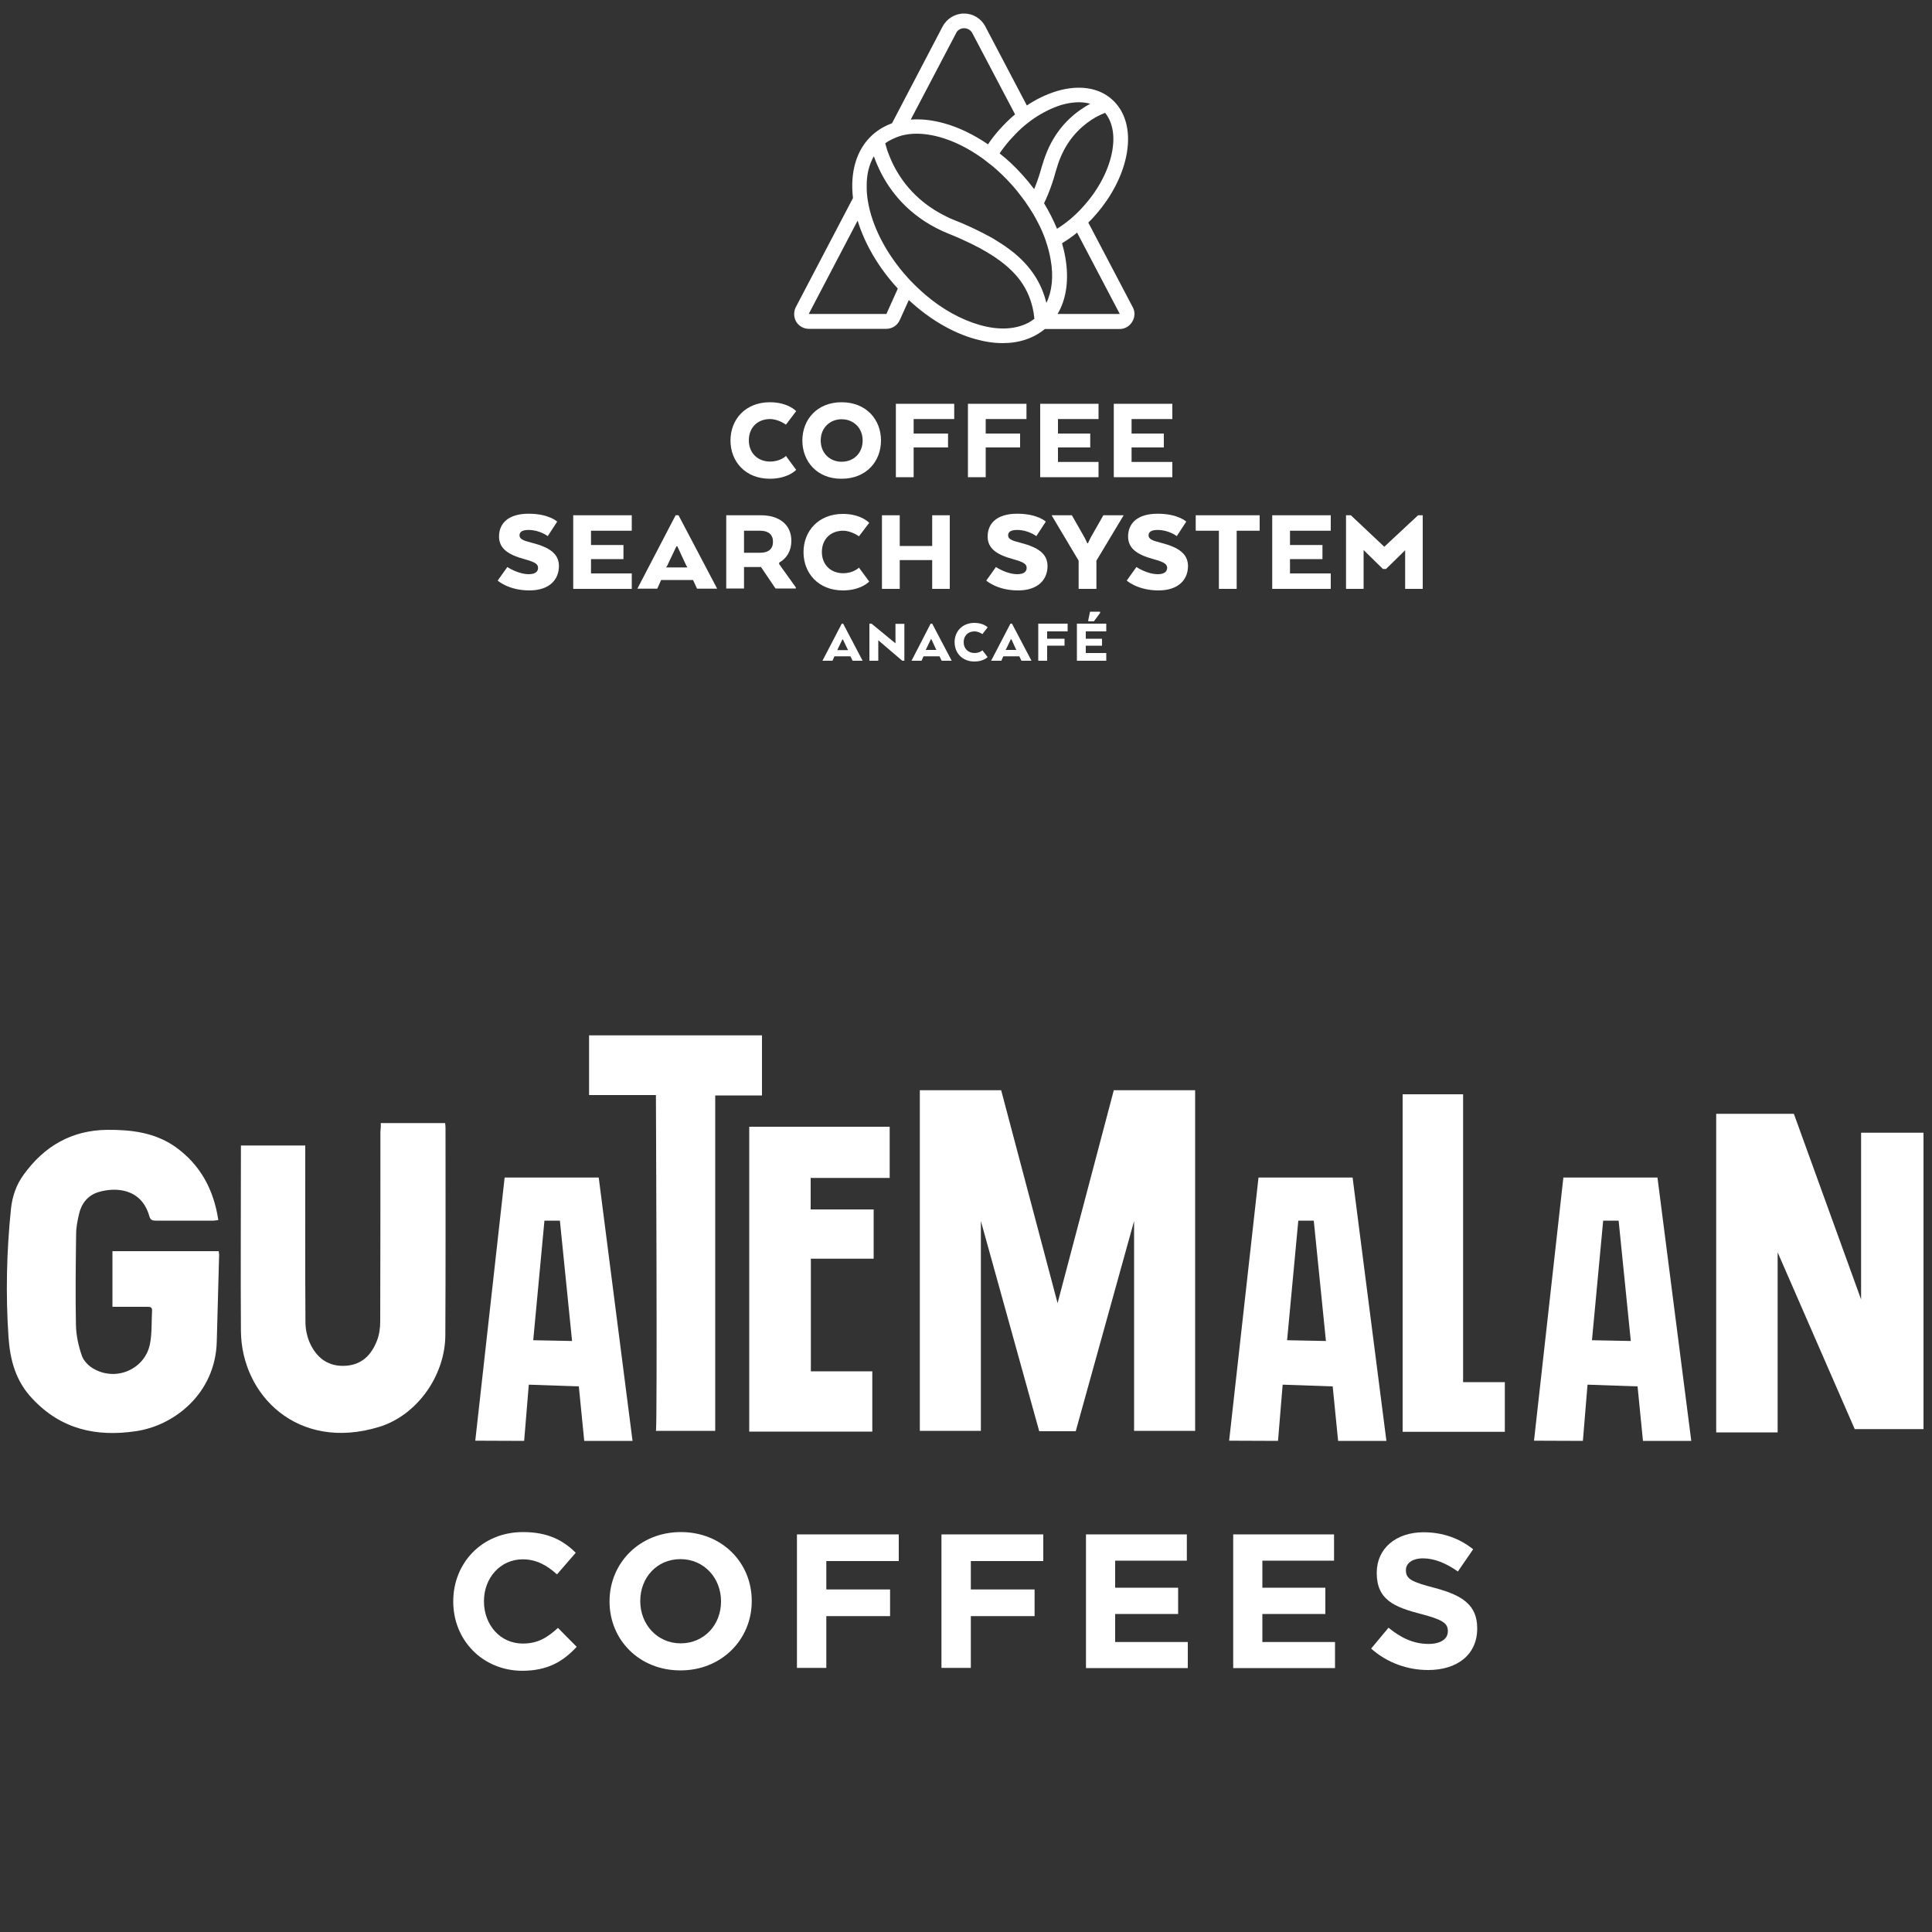 <?xml version="1.0" encoding="utf-8"?>
<!-- Generator: Adobe Illustrator 27.5.0, SVG Export Plug-In . SVG Version: 6.00 Build 0)  -->
<svg version="1.1" xmlns="http://www.w3.org/2000/svg" xmlns:xlink="http://www.w3.org/1999/xlink" x="0px" y="0px"
	 viewBox="0 0 1000 1000" style="enable-background:new 0 0 1000 1000;" xml:space="preserve">
<rect x="0" y="0" width="1000" height="1000" fill="#333333" stroke="none"/>
<style type="text/css">
	.st0{fill:#FFFFFF;}
</style>
<g id="Capa_2">
</g>
<g id="Capa_1">
	<g id="Capa_2_00000146488021145960656890000009811858533167417503_">
		<g>
			<g>
				<g>
					<g>
						<g>
							<g>
								<path class="st0" d="M113,631.5c-1.1,0.1-1.8,0.3-2.4,0.3c-10,0-20.1,0-30.1,0c-1.8,0-2.7-0.5-3.2-2.3
									c-4.1-14.5-17.5-15.2-26.6-12.4c-5.3,1.7-8.6,5.9-9.8,11.3c-0.8,3.4-1.5,6.9-1.5,10.4c-0.2,15.6-0.4,31.3-0.1,46.9
									c0.1,5.4,1.3,11,3.1,16.1c0.9,2.7,3.7,5.4,6.3,6.8c11.8,6.6,26.7-0.2,29-13.4c1-5.5,0.7-11.2,1-16.8c0.1-1.9-1-2-2.4-2
									c-4.8,0-9.6,0-14.4,0c-1.2,0-2.3,0-3.7,0c0-9.8,0-19.2,0-28.8c18.4,0,36.6,0,55,0c0.1,0.9,0.3,1.7,0.2,2.5
									c-0.4,14.8-0.8,29.5-1.2,44.3c-0.7,27-22.2,43.6-42,46.4c-20.4,3-38.5-1-53.2-16.6C8.1,715,5.2,703.9,4.4,692
									c-1.5-22.2-1-44.4,1.3-66.5c0.7-6.4,2.8-12.5,6.7-17.7c10.6-14.6,24.7-22.8,43.1-23c12.5-0.1,24.6,1.4,35.1,8.7
									C103.6,602.7,110.6,615.6,113,631.5z"/>
							</g>
						</g>
						<g>
							<g>
								<path class="st0" d="M197.1,581.3c11.5,0,22.3,0,33.3,0c0.1,1,0.2,1.8,0.2,2.7c0,35.7,0.1,71.4-0.1,107.2
									c-0.1,20.6-14.5,41.4-34.4,47.4c-42,12.8-71.2-16.5-71.4-49.8c-0.2-30.9,0-61.9,0-92.8c0-1,0-1.9,0-3.1c11,0,22,0,33.3,0
									c0,1.3,0,2.5,0,3.8c0,29.2-0.1,58.5,0.1,87.7c0,3.7,0.9,7.7,2.4,11c3.6,7.7,9.7,12.2,18.8,11.5c8.2-0.7,12.9-5.7,15.7-12.7
									c1.3-3.1,1.8-6.8,1.8-10.2c0.1-32.7,0.1-65.5,0.1-98.2C197.1,584.2,197.1,582.9,197.1,581.3z"/>
							</g>
						</g>
						<g>
							<g>
								<path class="st0" d="M309.9,609.5h-48.7L246,745.7l25.3,0.1l2.4-29.1l25.9,0.9l2.8,28.2h25L309.9,609.5z M276,693.7
									l5.8-61.9h8l6.3,62.3L276,693.7z"/>
							</g>
						</g>
						<g>
							<g>
								<path class="st0" d="M700.1,609.5h-48.7l-15.2,136.2l25.3,0.1l2.4-29.1l25.9,0.9l2.8,28.2h25L700.1,609.5z M666.2,693.7
									l5.8-61.9h8l6.3,62.3L666.2,693.7z"/>
							</g>
						</g>
						<g>
							<g>
								<path class="st0" d="M857.9,609.5h-48.7L794,745.7l25.3,0.1l2.4-29.1l25.9,0.9l2.8,28.2h25L857.9,609.5z M824,693.7
									l5.8-61.9h8l6.3,62.3L824,693.7z"/>
							</g>
						</g>
						<g>
							<g>
								<polygon class="st0" points="757.3,715.4 757.3,566.4 726,566.4 726,741.1 737.7,741.1 757.3,741.1 778.9,741.1 
									778.9,715.4 								"/>
							</g>
						</g>
						<g>
							<g>
								<polygon class="st0" points="888.3,576.5 928.5,576.5 963.3,672.6 963.3,586.3 995.6,586.3 995.6,739.7 960,739.7 
									920.1,648.2 920.1,741.4 888.3,741.4 								"/>
							</g>
						</g>
						<g>
							<g>
								<polygon class="st0" points="576.5,564.3 547.4,674.5 518.2,564.3 476.1,564.3 476.1,740.6 507.7,740.6 507.7,632 
									537.9,740.8 547.2,740.8 547.2,740.8 556.8,740.8 587,632 587,740.6 618.6,740.6 618.6,564.3 								"/>
							</g>
						</g>
						<g>
							<g>
								<polygon class="st0" points="387.8,583.2 460.5,583.2 460.5,609.7 419.6,609.7 419.6,626 452.2,626 452.2,651.5 
									419.7,651.5 419.7,709.8 451.5,709.8 451.5,741 387.8,741 								"/>
							</g>
						</g>
						<g>
							<g>
								<path class="st0" d="M339.5,566.8h-34.6v-30.9h89.5V567h-24.2v173.6h-30.7C340.3,739.2,339.5,566.8,339.5,566.8z"/>
							</g>
						</g>
					</g>
				</g>
				<g>
					<path class="st0" d="M234.6,829v-0.2c0-19.7,14.8-35.8,36.1-35.8c13.1,0,20.9,4.4,27.3,10.7l-9.7,11.2
						c-5.3-4.8-10.8-7.8-17.7-7.8c-11.7,0-20.1,9.7-20.1,21.6v0.2c0,11.9,8.2,21.8,20.1,21.8c7.9,0,12.8-3.2,18.2-8.1l9.7,9.8
						c-7.1,7.6-15,12.4-28.4,12.4C249.7,864.6,234.6,848.9,234.6,829z"/>
					<path class="st0" d="M315.5,829v-0.2c0-19.7,15.5-35.8,36.9-35.8s36.7,15.9,36.7,35.6v0.2c0,19.7-15.5,35.8-36.9,35.8
						C330.8,864.6,315.5,848.7,315.5,829z M373.2,829v-0.2c0-11.9-8.7-21.8-21-21.8s-20.8,9.7-20.8,21.6v0.2
						c0,11.9,8.7,21.8,21,21.8C364.7,850.5,373.2,840.8,373.2,829z"/>
					<path class="st0" d="M412.5,794.2h52.7V808h-37.5v14.7h33v13.8h-33v26.8h-15.2V794.2z"/>
					<path class="st0" d="M487.3,794.2H540V808h-37.5v14.7h33v13.8h-33v26.8h-15.2V794.2z"/>
					<path class="st0" d="M562.1,794.2h52.2v13.6h-37.1v14h32.6v13.6h-32.6v14.5h37.6v13.5h-52.7V794.2z"/>
					<path class="st0" d="M638.3,794.2h52.2v13.6h-37.1v14H686v13.6h-32.6v14.5H691v13.5h-52.7V794.2z"/>
					<path class="st0" d="M709.7,853.3l9-10.8c6.2,5.1,12.8,8.4,20.7,8.4c6.2,0,10-2.5,10-6.5v-0.2c0-3.9-2.4-5.8-13.9-8.8
						c-13.9-3.6-22.9-7.4-22.9-21.2V814c0-12.6,10.1-20.9,24.2-20.9c10.1,0,18.7,3.2,25.7,8.8l-7.9,11.5c-6.1-4.3-12.2-6.8-18-6.8
						s-8.9,2.7-8.9,6v0.2c0,4.5,3,6,14.9,9.1c14,3.7,22,8.7,22,20.8v0.2c0,13.7-10.5,21.5-25.4,21.5
						C728.6,864.4,718,860.7,709.7,853.3z"/>
				</g>
			</g>
		</g>
	</g>
	<g id="Capa_3">
		<path class="st0" d="M262.6,293.5c0,0,5.5,3.7,11.1,3.7c3.5,0,4.8-1.5,4.8-3.2c0-2-1.3-3-7.1-4.6c-8.4-2.3-13.1-5.5-13.1-11.7
			c0-6.9,4.9-11.8,15.3-11.8c10.6,0,14.8,4.1,14.8,4.1l-4.9,7.5c0,0-4.1-3.2-9.9-3.2c-3.6,0-4.7,1.2-4.7,2.8c0,1.9,1.8,2.7,6.6,3.9
			c8.9,2.3,13.8,5.6,13.8,12c0,6.9-4.8,12.6-15.3,12.6c-10.8,0-16.4-5.1-16.4-5.1L262.6,293.5z"/>
		<path class="st0" d="M586.3,159l-23-43.8c1.3-1.2,2.5-2.5,3.7-3.9c8.7-9.9,14.5-21.4,16.3-32.4c1.9-11.6-0.9-21.4-7.8-27.5
			c-6.9-6.1-17-7.6-28.3-4.3c-5.3,1.6-10.7,4.1-15.7,7.5L510,13.7C507.9,9.6,503.6,7,499,7c-4.7,0-8.9,2.6-11.1,6.7l-26.2,50.1
			c-3.8,1.4-7.2,3.4-10.1,6c-8.2,7.4-11.7,19-10.1,32.7L411.9,159c-1.2,2.4-1.1,5.2,0.2,7.5c1.4,2.3,3.9,3.7,6.5,3.7h40.2
			c3,0,5.7-1.8,6.9-4.5l4.7-10.4c10.5,9.8,22.5,16.9,34.4,20.2c5,1.4,9.7,2.1,14.2,2.1c8.5,0,16-2.5,21.8-7.3h38.7
			c2.7,0,5.1-1.4,6.5-3.7C587.5,164.2,587.6,161.3,586.3,159 M539.2,166.5L539.2,166.5L539.2,166.5z M479,152.6
			c-1.4-1.2-2.8-2.5-4.2-3.8c-1.3-1.2-2.5-2.5-3.8-3.8c-0.4-0.4-0.7-0.8-1.1-1.2c-11.5-12.7-18.6-27-20.7-39.8
			c-0.4-2.4-0.6-4.7-0.6-7c-0.1-4,0.4-7.8,1.5-11.1c0.6-1.8,1.3-3.5,2.2-5c0.1,0.2,0.1,0.3,0.2,0.5c0.5,1.4,1.1,3,1.9,4.7
			c0.6,1.4,1.3,2.8,2.1,4.3c5.5,10.4,15.8,23.1,34.8,30.7c4.1,1.6,7.8,3.3,11.3,5c11.9,5.8,20.1,11.9,25.4,19c3.7,5,5.9,10.5,7,16.7
			c0,0.3,0.1,0.5,0.1,0.8c0.1,0.8,0.2,1.6,0.3,2.4c-0.8,0.6-1.7,1.2-2.5,1.7c-6.7,3.8-15.7,4.4-25.8,1.5
			C497.3,165.4,487.7,160,479,152.6 M443.9,114.2c3.7,12,10.7,24.1,20.4,34.7c0.1,0.2,0.3,0.3,0.4,0.5l-5.9,13.1h-40.2L443.9,114.2z
			 M499,14.6c1.8,0,3.5,1,4.3,2.6l22.1,42c-2.9,2.4-5.6,5.1-8.2,8c-2.1,2.4-4.1,4.9-5.8,7.5c-7.4-5-15.1-8.8-22.8-10.9
			c-6.1-1.7-11.9-2.3-17.2-1.9l23.4-44.6C495.5,15.6,497.2,14.6,499,14.6 M549.4,54.3c5.6-1.6,10.7-1.8,14.9-0.6
			c-6.5,3.5-15.6,10.2-21.4,22.6c-0.7,1.4-1.3,3-1.9,4.6c-0.5,1.4-1,2.7-1.4,4.2c-0.1,0.3-0.2,0.6-0.3,0.9c-1,3.6-2.1,7-3.3,10.1
			c-0.2,0.6-0.5,1.2-0.7,1.8c-0.1-0.2-0.3-0.4-0.4-0.5c-1.8-2.4-3.8-4.8-5.9-7.1c-3.6-4-7.5-7.7-11.6-10.9c1.6-2.4,3.4-4.7,5.4-7
			c2-2.2,4-4.3,6.1-6.2c1-0.9,2-1.7,3-2.5c1-0.8,2.1-1.6,3.1-2.3C539.7,58.2,544.6,55.8,549.4,54.3 M575.8,77.6
			c-1.6,9.6-6.7,19.8-14.5,28.6c-0.6,0.6-1.1,1.3-1.7,1.9c-0.9,1-1.9,1.9-2.8,2.8c-1,0.9-1.9,1.8-2.9,2.6c-2.2,1.8-4.5,3.5-6.8,4.9
			c-1.8-4.4-4.1-8.9-6.7-13.2c1.4-2.9,2.8-6.2,4-9.8c0.6-1.6,1.1-3.3,1.6-5.1c0.3-1.1,0.6-2.2,1-3.3c0.2-0.7,0.4-1.3,0.6-2
			c0.4-1.3,0.9-2.5,1.4-3.7c4.7-11.2,12.5-17.4,18.1-20.6c2-1.1,3.6-1.8,4.9-2.3C575.7,63,577.1,69.6,575.8,77.6 M466.9,70.1
			c2.3-0.6,4.9-0.9,7.5-0.9c10.1,0,21.8,4.2,32.9,11.9c1.1,0.7,2.1,1.5,3.1,2.3c1,0.8,2.1,1.6,3.1,2.4c3.4,2.8,6.7,6,9.8,9.4
			c2.3,2.5,4.4,5.2,6.4,7.9c0.6,0.8,1.2,1.6,1.7,2.4c0.8,1.1,1.5,2.3,2.3,3.5c0.8,1.2,1.5,2.4,2.2,3.7c1.7,3.1,3.2,6.1,4.4,9.2
			c0.5,1.2,0.9,2.4,1.3,3.7c0.4,1.2,0.8,2.5,1.1,3.7c0.5,1.7,0.8,3.4,1.1,5c1.6,8.8,0.7,16.6-2.2,22.5c-2.2-9.1-6.8-16.9-14.3-23.8
			c-1.5-1.4-3.1-2.7-4.9-4c-1.3-1-2.6-1.9-4-2.8c-1.4-0.9-2.8-1.8-4.3-2.7c-0.5-0.3-1.1-0.6-1.6-0.9c-0.6-0.3-1.2-0.7-1.9-1
			c-1-0.5-2-1.1-3.1-1.6c-1.8-0.9-3.6-1.8-5.6-2.7c-2.5-1.2-5.2-2.3-8-3.4c-1.5-0.6-2.9-1.2-4.2-1.9c-17.1-8.3-25.2-21.3-28.9-30.2
			c-0.4-1.1-0.8-2.1-1.2-3c-0.2-0.7-0.4-1.3-0.6-1.8c-0.3-1.1-0.6-2.1-0.8-2.8c1-0.8,2.2-1.5,3.3-2
			C463.3,71.3,465.1,70.6,466.9,70.1 M551.4,133.2c-0.4-2.4-1-4.8-1.7-7.3c2.6-1.6,5.3-3.4,7.8-5.5l22.1,42.1h-32.2
			C552,154.8,553.4,144.6,551.4,133.2"/>
		<path class="st0" d="M412.1,243.2c0,0-4.2,4.6-13.6,4.6c-12.7,0-20.4-8.9-20.4-19.8c0-10.9,7.7-19.8,20.4-19.8
			c9.4,0,13.6,4.6,13.6,4.6l-5.3,7c0,0-3.9-2.9-8.2-2.9c-6.5,0-11,4.4-11,11s4.6,11,11,11c5.4,0,8.2-2.9,8.2-2.9L412.1,243.2z"/>
		<path class="st0" d="M446.5,228c0-6.6-4.8-11-10.9-11c-6,0-10.8,4.4-10.8,11c0,6.6,4.8,11,10.8,11
			C441.8,239,446.5,234.6,446.5,228 M415.3,228c0-10.9,7.7-19.8,20.3-19.8c12.7,0,20.4,8.9,20.4,19.8c0,10.9-7.7,19.8-20.4,19.8
			C423,247.9,415.3,238.9,415.3,228"/>
		<polygon class="st0" points="463.7,209 493.9,209 493.9,216.9 472.9,216.9 472.9,224.4 490.7,224.4 490.7,231.6 472.9,231.6 
			472.9,247 463.7,247 		"/>
		<polygon class="st0" points="501,209 531.3,209 531.3,216.9 510.2,216.9 510.2,224.4 528,224.4 528,231.6 510.2,231.6 510.2,247 
			501,247 		"/>
		<polygon class="st0" points="564.3,231.6 547.6,231.6 547.6,239.1 568.6,239.1 568.6,247 538.4,247 538.4,209 568.6,209 
			568.6,216.9 547.6,216.9 547.6,224.4 564.3,224.4 		"/>
		<polygon class="st0" points="602.4,231.6 585.7,231.6 585.7,239.1 606.8,239.1 606.8,247 576.5,247 576.5,209 606.8,209 
			606.8,216.9 585.7,216.9 585.7,224.4 602.4,224.4 		"/>
		<polygon class="st0" points="322.7,289.4 305.9,289.4 305.9,296.8 327,296.8 327,304.8 296.7,304.8 296.7,266.7 327,266.7 
			327,274.7 305.9,274.7 305.9,282.1 322.7,282.1 		"/>
		<path class="st0" d="M350.6,282.8h-0.5l-4.7,9.9l-0.6,1h11l-0.6-1L350.6,282.8z M349.7,266.7h1.5l20,38h-10.4l-2.1-4.5h-16.5
			l-2,4.5h-10.3L349.7,266.7z"/>
		<path class="st0" d="M393.5,274.7h-8.4v11.4h8.4c4.2,0,6.6-1.9,6.6-5.7C400.1,276.7,397.7,274.7,393.5,274.7 M375.9,266.7h17.9
			c9.6,0,15.8,4.9,15.8,13.2c0,5.3-2.4,9.1-6.3,11.3v0.8l8.6,12v0.6h-10.5l-7.5-11.1h-8.8v11.1h-9.2V266.7z"/>
		<path class="st0" d="M449.9,301c0,0-4.2,4.6-13.6,4.6c-12.7,0-20.4-8.9-20.4-19.8c0-10.9,7.7-19.8,20.4-19.8
			c9.4,0,13.6,4.6,13.6,4.6l-5.3,7c0,0-3.9-2.9-8.2-2.9c-6.5,0-11,4.4-11,11c0,6.6,4.6,11,11,11c5.4,0,8.2-2.9,8.2-2.9L449.9,301z"
			/>
		<polygon class="st0" points="491.6,304.8 482.5,304.8 482.5,289.9 465.7,289.9 465.7,304.8 456.5,304.8 456.5,266.7 465.7,266.7 
			465.7,282.6 482.5,282.6 482.5,266.7 491.6,266.7 		"/>
		<path class="st0" d="M515.5,293.5c0,0,5.5,3.7,11.1,3.7c3.5,0,4.8-1.5,4.8-3.2c0-2-1.3-3-7.1-4.6c-8.4-2.3-13.1-5.5-13.1-11.7
			c0-6.9,4.9-11.8,15.3-11.8c10.6,0,14.8,4.1,14.8,4.1l-4.9,7.5c0,0-4.1-3.2-9.9-3.2c-3.6,0-4.7,1.2-4.7,2.8c0,1.9,1.8,2.7,6.6,3.9
			c8.9,2.3,13.8,5.6,13.8,12c0,6.9-4.8,12.6-15.3,12.6c-10.8,0-16.4-5.1-16.4-5.1L515.5,293.5z"/>
		<polygon class="st0" points="571.1,266.7 581.6,266.7 567.5,290.2 567.5,304.8 558.3,304.8 558.3,290.2 544.3,266.7 554.8,266.7 
			561.4,278.3 562.8,281.2 563.1,281.2 564.5,278.3 		"/>
		<path class="st0" d="M588.2,293.5c0,0,5.5,3.7,11.1,3.7c3.5,0,4.8-1.5,4.8-3.2c0-2-1.3-3-7.1-4.6c-8.4-2.3-13.1-5.5-13.1-11.7
			c0-6.9,4.9-11.8,15.3-11.8c10.6,0,14.8,4.1,14.8,4.1l-4.9,7.5c0,0-4.1-3.2-9.9-3.2c-3.6,0-4.7,1.2-4.7,2.8c0,1.9,1.8,2.7,6.6,3.9
			c8.9,2.3,13.8,5.6,13.8,12c0,6.9-4.8,12.6-15.3,12.6c-10.8,0-16.4-5.1-16.4-5.1L588.2,293.5z"/>
		<polygon class="st0" points="618.9,266.7 652,266.7 652,274.7 640.1,274.7 640.1,304.8 630.9,304.8 630.9,274.7 618.9,274.7 		"/>
		<polygon class="st0" points="684.5,289.4 667.7,289.4 667.7,296.8 688.8,296.8 688.8,304.8 658.5,304.8 658.5,266.7 688.8,266.7 
			688.8,274.7 667.7,274.7 667.7,282.1 684.5,282.1 		"/>
		<polygon class="st0" points="727.3,284.8 717.4,294.5 715.8,294.5 705.8,284.7 705.8,304.8 696.7,304.8 696.7,266.7 699.2,266.7 
			716.5,283 734,266.7 736.4,266.7 736.4,304.8 727.3,304.8 		"/>
		<path class="st0" d="M435.7,322.8l-10,19.2h5.2l1-2.3h8.3l1.1,2.3h5.2l-10.1-19.2H435.7z M433.6,336l2.4-5h0.3l2.4,5l0.3,0.5h-5.6
			L433.6,336z"/>
		<polygon class="st0" points="468.1,342 467,342 454.6,331.4 454.6,342 450,342 450,322.8 451.1,322.8 463.5,333 463.5,322.9 
			468.1,322.9 		"/>
		<path class="st0" d="M481.7,322.8h0.8l10.1,19.2h-5.2l-1.1-2.3h-8.3l-1,2.3h-5.2L481.7,322.8z M482.1,330.9h-0.3l-2.4,5l-0.3,0.5
			h5.6l-0.3-0.5L482.1,330.9z"/>
		<path class="st0" d="M511.2,340.1c0,0-2.1,2.3-6.8,2.3c-6.4,0-10.3-4.5-10.3-10c0-5.5,3.9-10,10.3-10c4.7,0,6.8,2.3,6.8,2.3
			l-2.7,3.5c0,0-2-1.4-4.1-1.4c-3.3,0-5.6,2.2-5.6,5.6c0,3.3,2.3,5.6,5.6,5.6c2.7,0,4.1-1.4,4.1-1.4L511.2,340.1z"/>
		<path class="st0" d="M523,322.8h0.8l10.1,19.2h-5.2l-1.1-2.3h-8.3l-1,2.3H513L523,322.8z M523.5,330.9h-0.3l-2.4,5l-0.3,0.5h5.6
			l-0.3-0.5L523.5,330.9z"/>
		<polygon class="st0" points="537.4,322.8 552.6,322.8 552.6,326.8 542,326.8 542,330.6 551,330.6 551,334.2 542,334.2 542,342 
			537.4,342 		"/>
		<path class="st0" d="M570.4,334.2h-8.4v3.8h10.6v4h-15.2v-19.2h15.2v4h-10.6v3.8h8.4V334.2z M566.2,321.6h-2.9v-0.7l0.9-4.3h5.2
			v0.7L566.2,321.6z"/>
	</g>
</g>
</svg>
